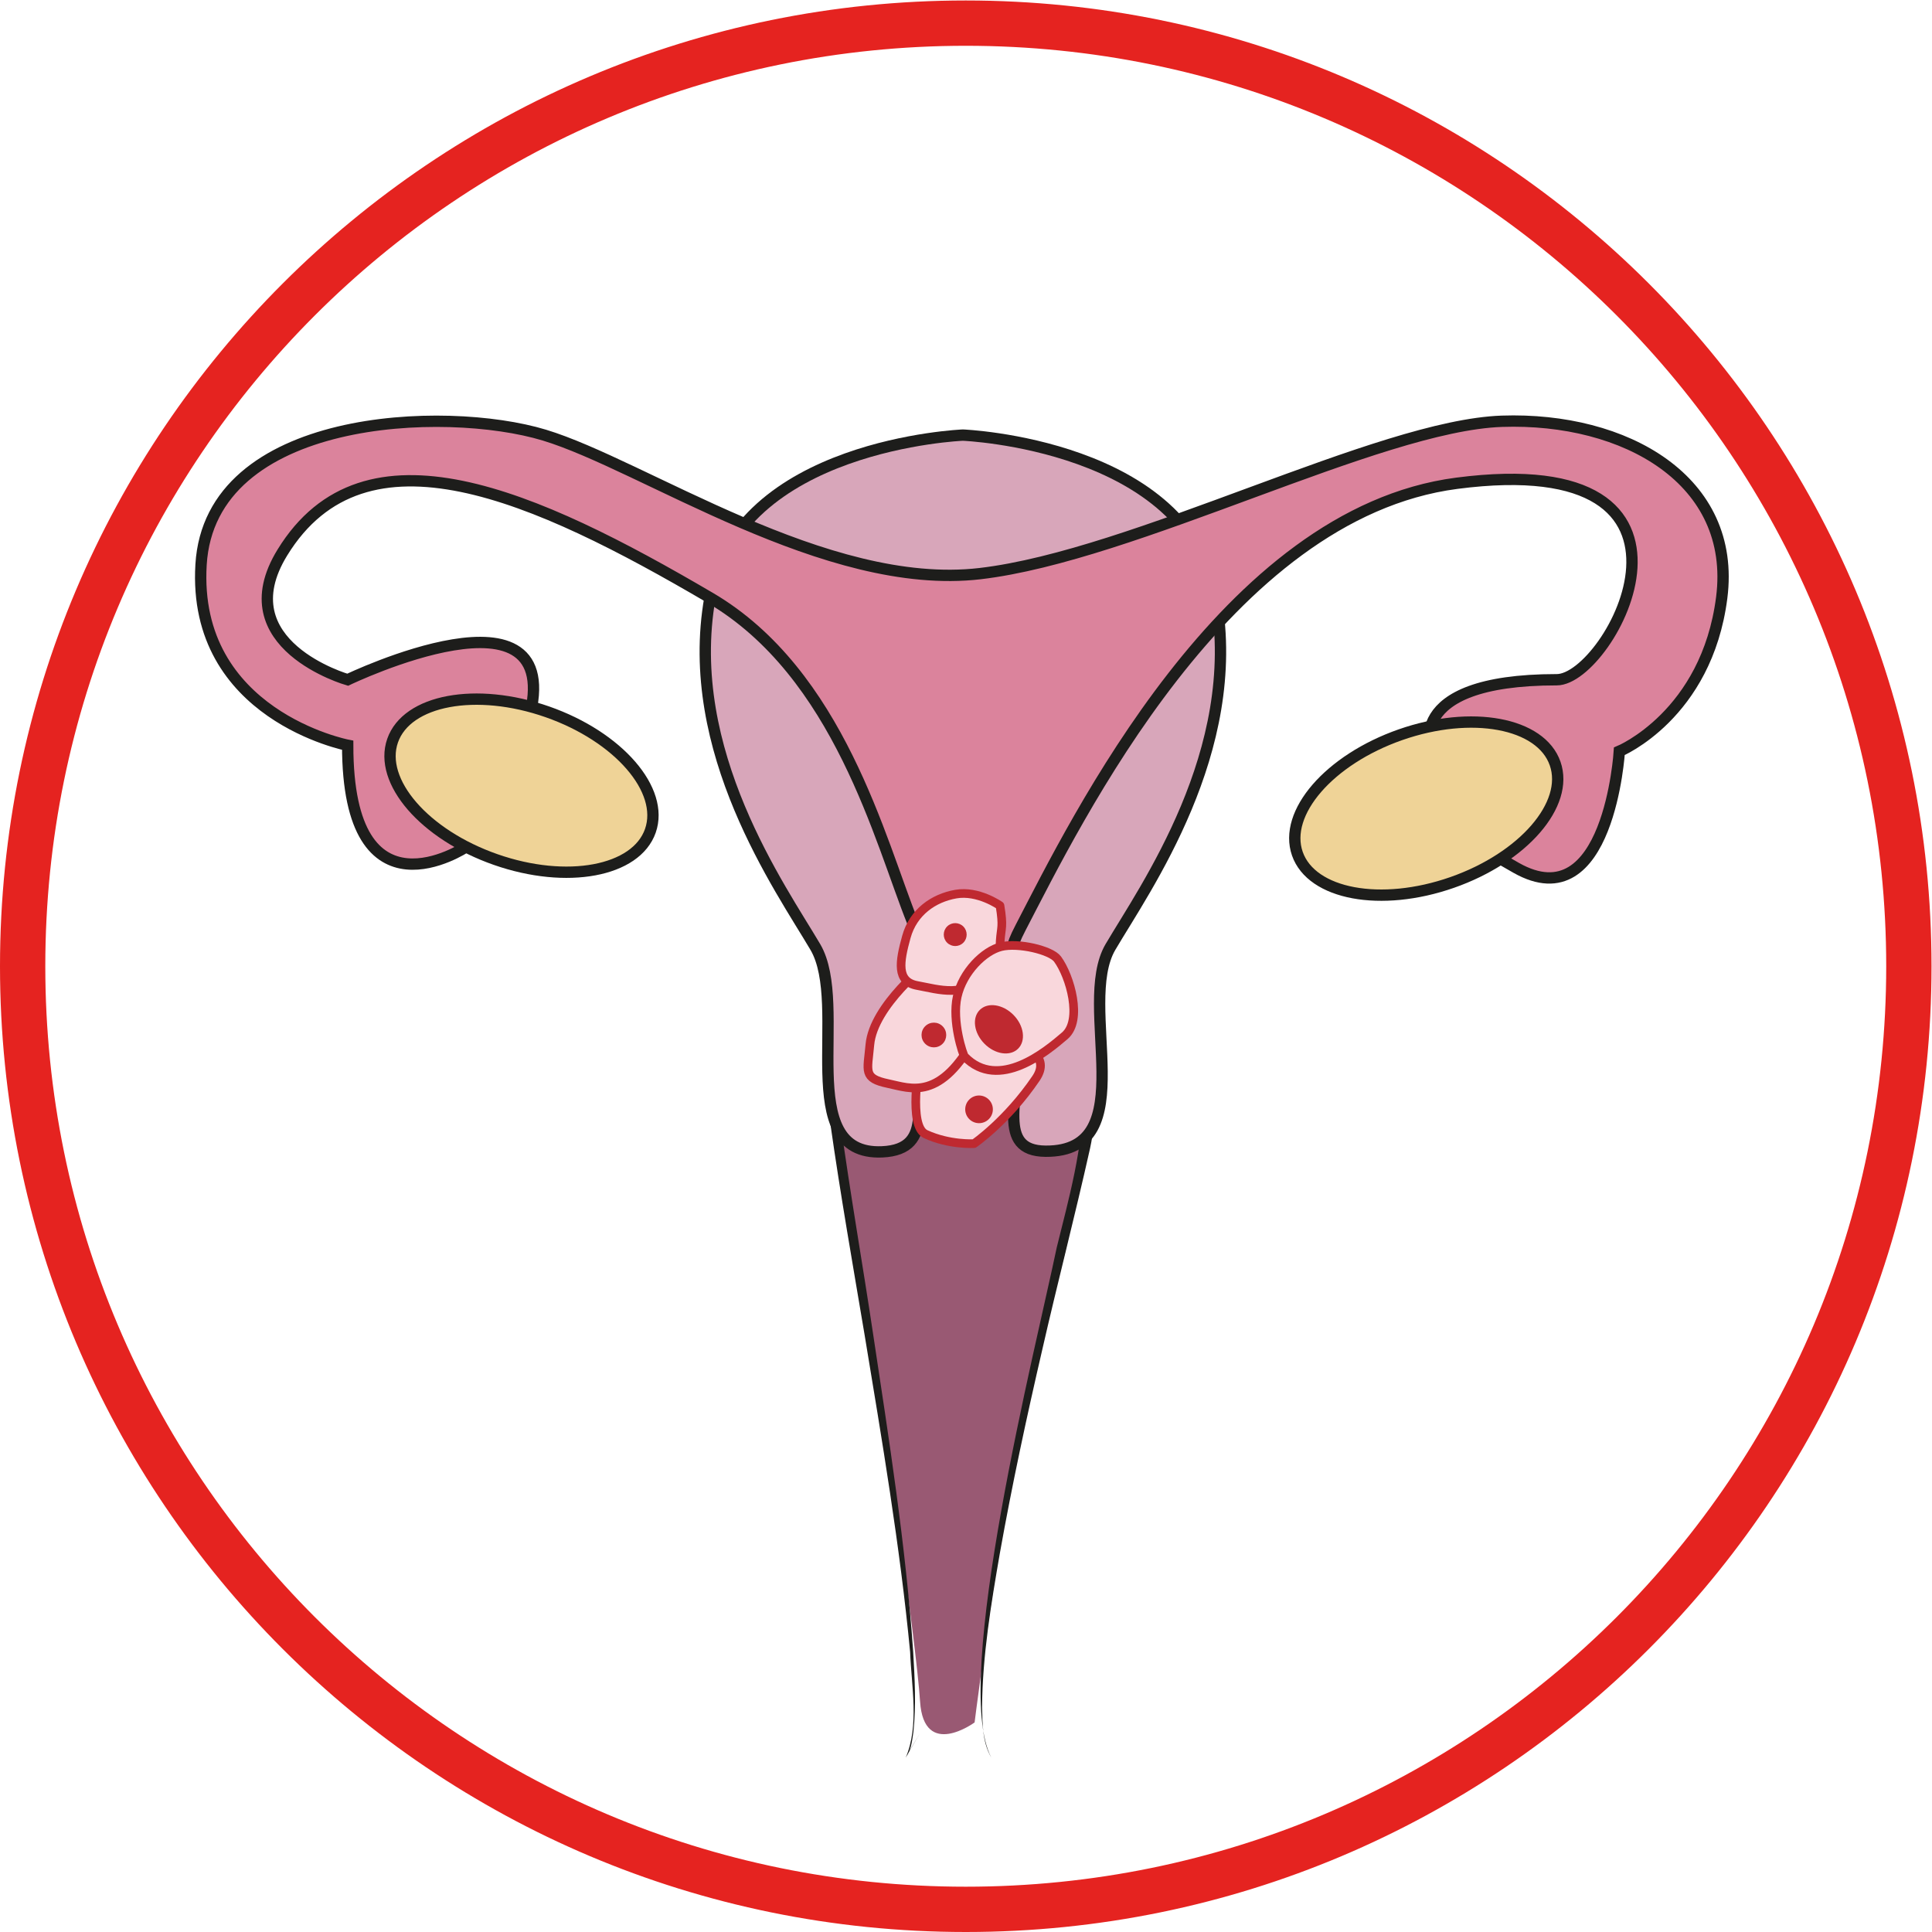 <?xml version="1.0" encoding="UTF-8" standalone="no"?>
<svg
   xmlns:dc="http://purl.org/dc/elements/1.1/"
   xmlns:cc="http://creativecommons.org/ns#"
   xmlns:rdf="http://www.w3.org/1999/02/22-rdf-syntax-ns#"
   xmlns:svg="http://www.w3.org/2000/svg"
   xmlns="http://www.w3.org/2000/svg"
   viewBox="0 0 227.416 227.416"
   height="227.416"
   width="227.416"
   xml:space="preserve"
   id="svg2"
   version="1.1"><defs
     id="defs6"><clipPath
       id="clipPath18"
       clipPathUnits="userSpaceOnUse"><path
         id="path16"
         d="M 0,170.562 H 170.562 V 0 H 0 Z" /></clipPath><clipPath
       id="clipPath62"
       clipPathUnits="userSpaceOnUse"><path
         id="path60"
         d="M 0,170.562 H 170.562 V 0 H 0 Z" /></clipPath><clipPath
       id="clipPath74"
       clipPathUnits="userSpaceOnUse"><path
         id="path72"
         d="M 0,170.562 H 170.562 V 0 H 0 Z" /></clipPath></defs><g
     transform="matrix(1.333,0,0,-1.333,0,227.416)"
     id="g10"><g
       id="g12"><g
         clip-path="url(#clipPath18)"
         id="g14"><g
           transform="translate(81.247,20.349)"
           id="g20"><path
             id="path22"
             style="fill:#995973;fill-opacity:1;fill-rule:nonzero;stroke:none"
             d="m 0,0 c 0.338,-5.135 4.815,-1.843 4.815,-1.843 0,0 3.695,29.596 7.559,39.959 1.015,2.722 5.633,26.566 1.317,30.395 -4.314,3.829 -18.809,6.048 -20.369,1.427 -1.56,-4.621 -1.047,-19.606 1.2,-31.9 C -3.231,25.745 -0.338,5.135 0,0" /></g><g
           transform="translate(89.146,84.651)"
           id="g24"><path
             id="path26"
             style="fill:#1d1d1b;fill-opacity:1;fill-rule:nonzero;stroke:none"
             d="M 0,0 C 6.62,-1.887 8.429,-9.435 7.11,-15.458 5.765,-21.475 4.236,-27.331 2.877,-33.29 1.503,-39.23 0.218,-45.192 -0.852,-51.192 c -0.776,-4.496 -1.536,-9.027 -1.573,-13.599 0.041,-1.497 0.027,-3.111 0.807,-4.438 -3.545,6.705 3.969,36.27 5.789,45.033 C 6.207,-15.944 9.688,-4.754 0,0" /></g><g
           transform="translate(81.263,17.601)"
           id="g28"><path
             id="path30"
             style="fill:#1d1d1b;fill-opacity:1;fill-rule:nonzero;stroke:none"
             d="m 0,0 -1.276,-2.184 c 1.196,2.812 0.495,6.291 0.382,9.307 -0.899,9.387 -2.484,18.692 -4.019,27.995 -1.042,6.204 -2.136,12.391 -3.023,18.64 -1.28,7.043 2.817,13.188 10.077,13.798 C -4.627,65.901 -8.001,60.689 -7.043,53.874 -6.196,47.663 -5.099,41.458 -4.169,35.238 -2.763,25.907 -1.28,16.566 -0.625,7.143 -0.489,4.788 -0.352,2.414 -0.605,0.061 -0.718,-0.686 -0.806,-1.629 -1.294,-2.174 -1.294,-2.174 0,0 0,0" /></g><g
           transform="translate(89.119,85.394)"
           id="g32"><path
             id="path34"
             style="fill:#d8a6ba;fill-opacity:1;fill-rule:nonzero;stroke:#1d1d1b;stroke-width:1;stroke-linecap:round;stroke-linejoin:round;stroke-miterlimit:10;stroke-dasharray:none;stroke-opacity:1"
             d="m 0,0 c 0,0 0.254,-3.446 0.63,-7.471 0.392,-4.185 -1.871,-8.95 2.591,-8.976 8.704,-0.05 2.668,12.851 5.717,18.033 3.046,5.181 11.698,17.283 9.306,30.844 -2.392,13.561 -22.336,14.359 -22.336,14.359 0,0 -19.943,-0.798 -22.336,-14.359 -2.394,-13.561 6.26,-25.663 9.307,-30.844 3.046,-5.182 -2.035,-18.426 5.892,-18.089 4.828,0.205 2.758,4.852 3.144,9.092 0.365,4 1.327,7.411 1.327,7.411" /></g><g
           transform="translate(89.119,85.394)"
           id="g36"><path
             id="path38"
             style="fill:#db839c;fill-opacity:1;fill-rule:nonzero;stroke:#1d1d1b;stroke-width:1;stroke-linecap:butt;stroke-linejoin:miter;stroke-miterlimit:10;stroke-dasharray:none;stroke-opacity:1"
             d="m 0,0 c 0.388,1.483 -0.003,1.358 1.01,3.307 4.867,9.361 18.065,36.558 38.506,39.228 24.697,3.224 13.589,-17.348 8.838,-17.348 -13.938,0 -11.027,-6.544 -11.027,-6.544 0,0 -14.535,2.355 7.444,-10.069 8.184,-4.627 9.105,10.295 9.105,10.295 0,0 7.709,3.191 9.04,13.561 C 64.244,42.8 54.406,48.384 43.504,48.011 32.602,47.639 11.065,36.153 -2.573,34.557 c -13.635,-1.595 -29.704,9.573 -38.48,12.232 -8.775,2.659 -29.514,1.861 -30.312,-11.435 -0.798,-13.294 12.948,-15.953 12.948,-15.953 0,-15.933 10.42,-8.993 10.42,-8.993 20.499,1.681 5.564,11.245 5.564,11.245 3.524,12.914 -15.984,3.534 -15.984,3.534 0,0 -10.778,3.077 -5.769,11.231 7.286,11.863 22.336,5.053 37.758,-3.988 C -15.021,25.743 -11.395,10.899 -8.529,3.783 -7.521,1.279 -7.872,1.801 -7.515,0" /></g><g
           transform="translate(57.431,97.242)"
           id="g40"><path
             id="path42"
             style="fill:#efd397;fill-opacity:1;fill-rule:nonzero;stroke:none"
             d="m 0,0 c -1.26,-3.598 -7.379,-4.739 -13.661,-2.54 -6.286,2.197 -10.361,6.904 -9.101,10.503 1.261,3.602 7.378,4.741 13.662,2.543 C -2.813,8.307 1.26,3.602 0,0" /></g><g
           transform="translate(57.431,97.242)"
           id="g44"><path
             id="path46"
             style="fill:none;stroke:#1d1d1b;stroke-width:1;stroke-linecap:round;stroke-linejoin:round;stroke-miterlimit:10;stroke-dasharray:none;stroke-opacity:1"
             d="m 0,0 c -1.26,-3.598 -7.379,-4.739 -13.661,-2.54 -6.286,2.197 -10.361,6.904 -9.101,10.503 1.261,3.602 7.378,4.741 13.662,2.543 C -2.813,8.307 1.26,3.602 0,0 Z" /></g><g
           transform="translate(114.564,95.216)"
           id="g48"><path
             id="path50"
             style="fill:#efd397;fill-opacity:1;fill-rule:nonzero;stroke:none"
             d="M 0,0 C 1.262,-3.599 7.38,-4.737 13.663,-2.538 19.951,-0.34 24.023,4.366 22.761,7.965 21.504,11.566 15.383,12.706 9.1,10.508 2.817,8.309 -1.26,3.604 0,0" /></g><g
           transform="translate(114.564,95.216)"
           id="g52"><path
             id="path54"
             style="fill:none;stroke:#1d1d1b;stroke-width:1;stroke-linecap:round;stroke-linejoin:round;stroke-miterlimit:10;stroke-dasharray:none;stroke-opacity:1"
             d="M 0,0 C 1.262,-3.599 7.38,-4.737 13.663,-2.538 19.951,-0.34 24.023,4.366 22.761,7.965 21.504,11.566 15.383,12.706 9.1,10.508 2.817,8.309 -1.26,3.604 0,0 Z" /></g></g></g><g
       id="g56"><g
         clip-path="url(#clipPath62)"
         id="g58"><g
           transform="translate(168.562,85.281)"
           id="g64"><path
             id="path66"
             style="fill:none;stroke:#e52320;stroke-width:4;stroke-linecap:butt;stroke-linejoin:miter;stroke-miterlimit:10;stroke-dasharray:none;stroke-opacity:1"
             d="m 0,0 c 0,-45.995 -37.286,-83.281 -83.281,-83.281 -45.995,0 -83.281,37.286 -83.281,83.281 0,45.995 37.286,83.281 83.281,83.281 C -37.286,83.281 0,45.995 0,0 Z" /></g></g></g><g
       id="g68"><g
         clip-path="url(#clipPath74)"
         id="g70"><g
           transform="translate(81.182,76.689)"
           id="g76"><path
             id="path78"
             style="fill:#f9d7dc;fill-opacity:1;fill-rule:nonzero;stroke:none"
             d="m 0,0 c 0,0 -0.998,-5.515 0.55,-6.232 2.096,-0.97 4.283,-0.839 4.283,-0.839 0,0 2.919,2.003 5.467,5.761 C 12.847,2.448 2.516,3.365 0,0" /></g><g
           transform="translate(81.182,76.689)"
           id="g80"><path
             id="path82"
             style="fill:none;stroke:#bf2930;stroke-width:0.765;stroke-linecap:round;stroke-linejoin:round;stroke-miterlimit:10;stroke-dasharray:none;stroke-opacity:1"
             d="m 0,0 c 0,0 -0.998,-5.515 0.55,-6.232 2.096,-0.97 4.283,-0.839 4.283,-0.839 0,0 2.919,2.002 5.467,5.761 C 12.847,2.448 2.516,3.365 0,0 Z" /></g><g
           transform="translate(82.031,85.641)"
           id="g84"><path
             id="path86"
             style="fill:#f9d7dc;fill-opacity:1;fill-rule:nonzero;stroke:none"
             d="m 0,0 c 0,0 -4.906,-3.781 -5.218,-7.3 -0.206,-2.337 -0.63,-2.956 1.624,-3.426 1.991,-0.416 4.627,-1.612 7.764,4.266 C 8.003,0.721 0,0 0,0" /></g><g
           transform="translate(82.031,85.641)"
           id="g88"><path
             id="path90"
             style="fill:none;stroke:#bf2930;stroke-width:0.765;stroke-linecap:round;stroke-linejoin:round;stroke-miterlimit:10;stroke-dasharray:none;stroke-opacity:1"
             d="m 0,0 c 0,0 -4.906,-3.78 -5.218,-7.3 -0.206,-2.337 -0.63,-2.956 1.624,-3.426 1.991,-0.416 4.627,-1.612 7.765,4.266 C 8.003,0.721 0,0 0,0 Z" /></g><g
           transform="translate(88.303,90.634)"
           id="g92"><path
             id="path94"
             style="fill:#f9d7dc;fill-opacity:1;fill-rule:nonzero;stroke:none"
             d="m 0,0 c 0,0 -1.922,1.367 -3.899,1.017 -1.977,-0.348 -3.764,-1.595 -4.368,-3.781 -0.605,-2.187 -0.912,-3.956 0.97,-4.292 1.882,-0.337 4.285,-1.198 6.17,1.113 1.887,2.312 1.063,1.561 1.146,2.807 C 0.102,-1.891 0.311,-1.904 0,0" /></g><g
           transform="translate(88.303,90.634)"
           id="g96"><path
             id="path98"
             style="fill:none;stroke:#bf2930;stroke-width:0.765;stroke-linecap:round;stroke-linejoin:round;stroke-miterlimit:10;stroke-dasharray:none;stroke-opacity:1"
             d="m 0,0 c 0,0 -1.922,1.367 -3.899,1.017 -1.977,-0.348 -3.763,-1.595 -4.368,-3.781 -0.605,-2.187 -0.912,-3.956 0.97,-4.292 1.882,-0.337 4.285,-1.198 6.171,1.114 1.886,2.311 1.062,1.56 1.145,2.806 C 0.102,-1.891 0.311,-1.904 0,0 Z" /></g><g
           transform="translate(85.179,77.302)"
           id="g100"><path
             id="path102"
             style="fill:#f9d7dc;fill-opacity:1;fill-rule:nonzero;stroke:none"
             d="M 0,0 C -0.14,0.144 -1.139,3.109 -0.653,5.296 -0.167,7.483 1.714,9.335 3.222,9.71 4.73,10.085 7.628,9.399 8.206,8.612 9.328,7.087 10.435,3.199 8.844,1.838 7.254,0.477 3.006,-3.101 0,0" /></g><g
           transform="translate(85.179,77.302)"
           id="g104"><path
             id="path106"
             style="fill:none;stroke:#bf2930;stroke-width:0.765;stroke-linecap:round;stroke-linejoin:round;stroke-miterlimit:10;stroke-dasharray:none;stroke-opacity:1"
             d="M 0,0 C -0.14,0.144 -1.139,3.109 -0.653,5.296 -0.167,7.483 1.714,9.335 3.222,9.71 4.73,10.085 7.628,9.399 8.206,8.612 9.328,7.087 10.435,3.199 8.844,1.838 7.254,0.477 3.006,-3.101 0,0 Z" /></g><g
           transform="translate(85.06,87.354)"
           id="g108"><path
             id="path110"
             style="fill:#bf2930;fill-opacity:1;fill-rule:nonzero;stroke:none"
             d="M 0,0 C -0.398,-0.392 -1.038,-0.386 -1.431,0.012 -1.822,0.411 -1.818,1.052 -1.42,1.444 -1.022,1.836 -0.381,1.83 0.011,1.432 0.402,1.034 0.397,0.392 0,0" /></g><g
           transform="translate(83.232,78.431)"
           id="g112"><path
             id="path114"
             style="fill:#bf2930;fill-opacity:1;fill-rule:nonzero;stroke:none"
             d="m 0,0 c -0.429,-0.423 -1.12,-0.417 -1.542,0.013 -0.423,0.43 -0.418,1.122 0.011,1.543 0.429,0.423 1.12,0.418 1.543,-0.012 C 0.434,1.114 0.429,0.422 0,0" /></g><g
           transform="translate(87.311,71.773)"
           id="g116"><path
             id="path118"
             style="fill:#bf2930;fill-opacity:1;fill-rule:nonzero;stroke:none"
             d="M 0,0 C -0.48,-0.473 -1.254,-0.466 -1.727,0.015 -2.2,0.496 -2.194,1.27 -1.714,1.744 -1.233,2.216 -0.461,2.21 0.013,1.728 0.486,1.247 0.48,0.473 0,0" /></g><g
           transform="translate(89.898,77.996)"
           id="g120"><path
             id="path122"
             style="fill:#bf2930;fill-opacity:1;fill-rule:nonzero;stroke:none"
             d="m 0,0 c -0.71,-0.7 -2.042,-0.498 -2.973,0.449 -0.932,0.948 -1.112,2.284 -0.402,2.984 0.71,0.7 2.041,0.498 2.974,-0.45 C 0.531,2.035 0.71,0.699 0,0" /></g></g></g></g></svg>